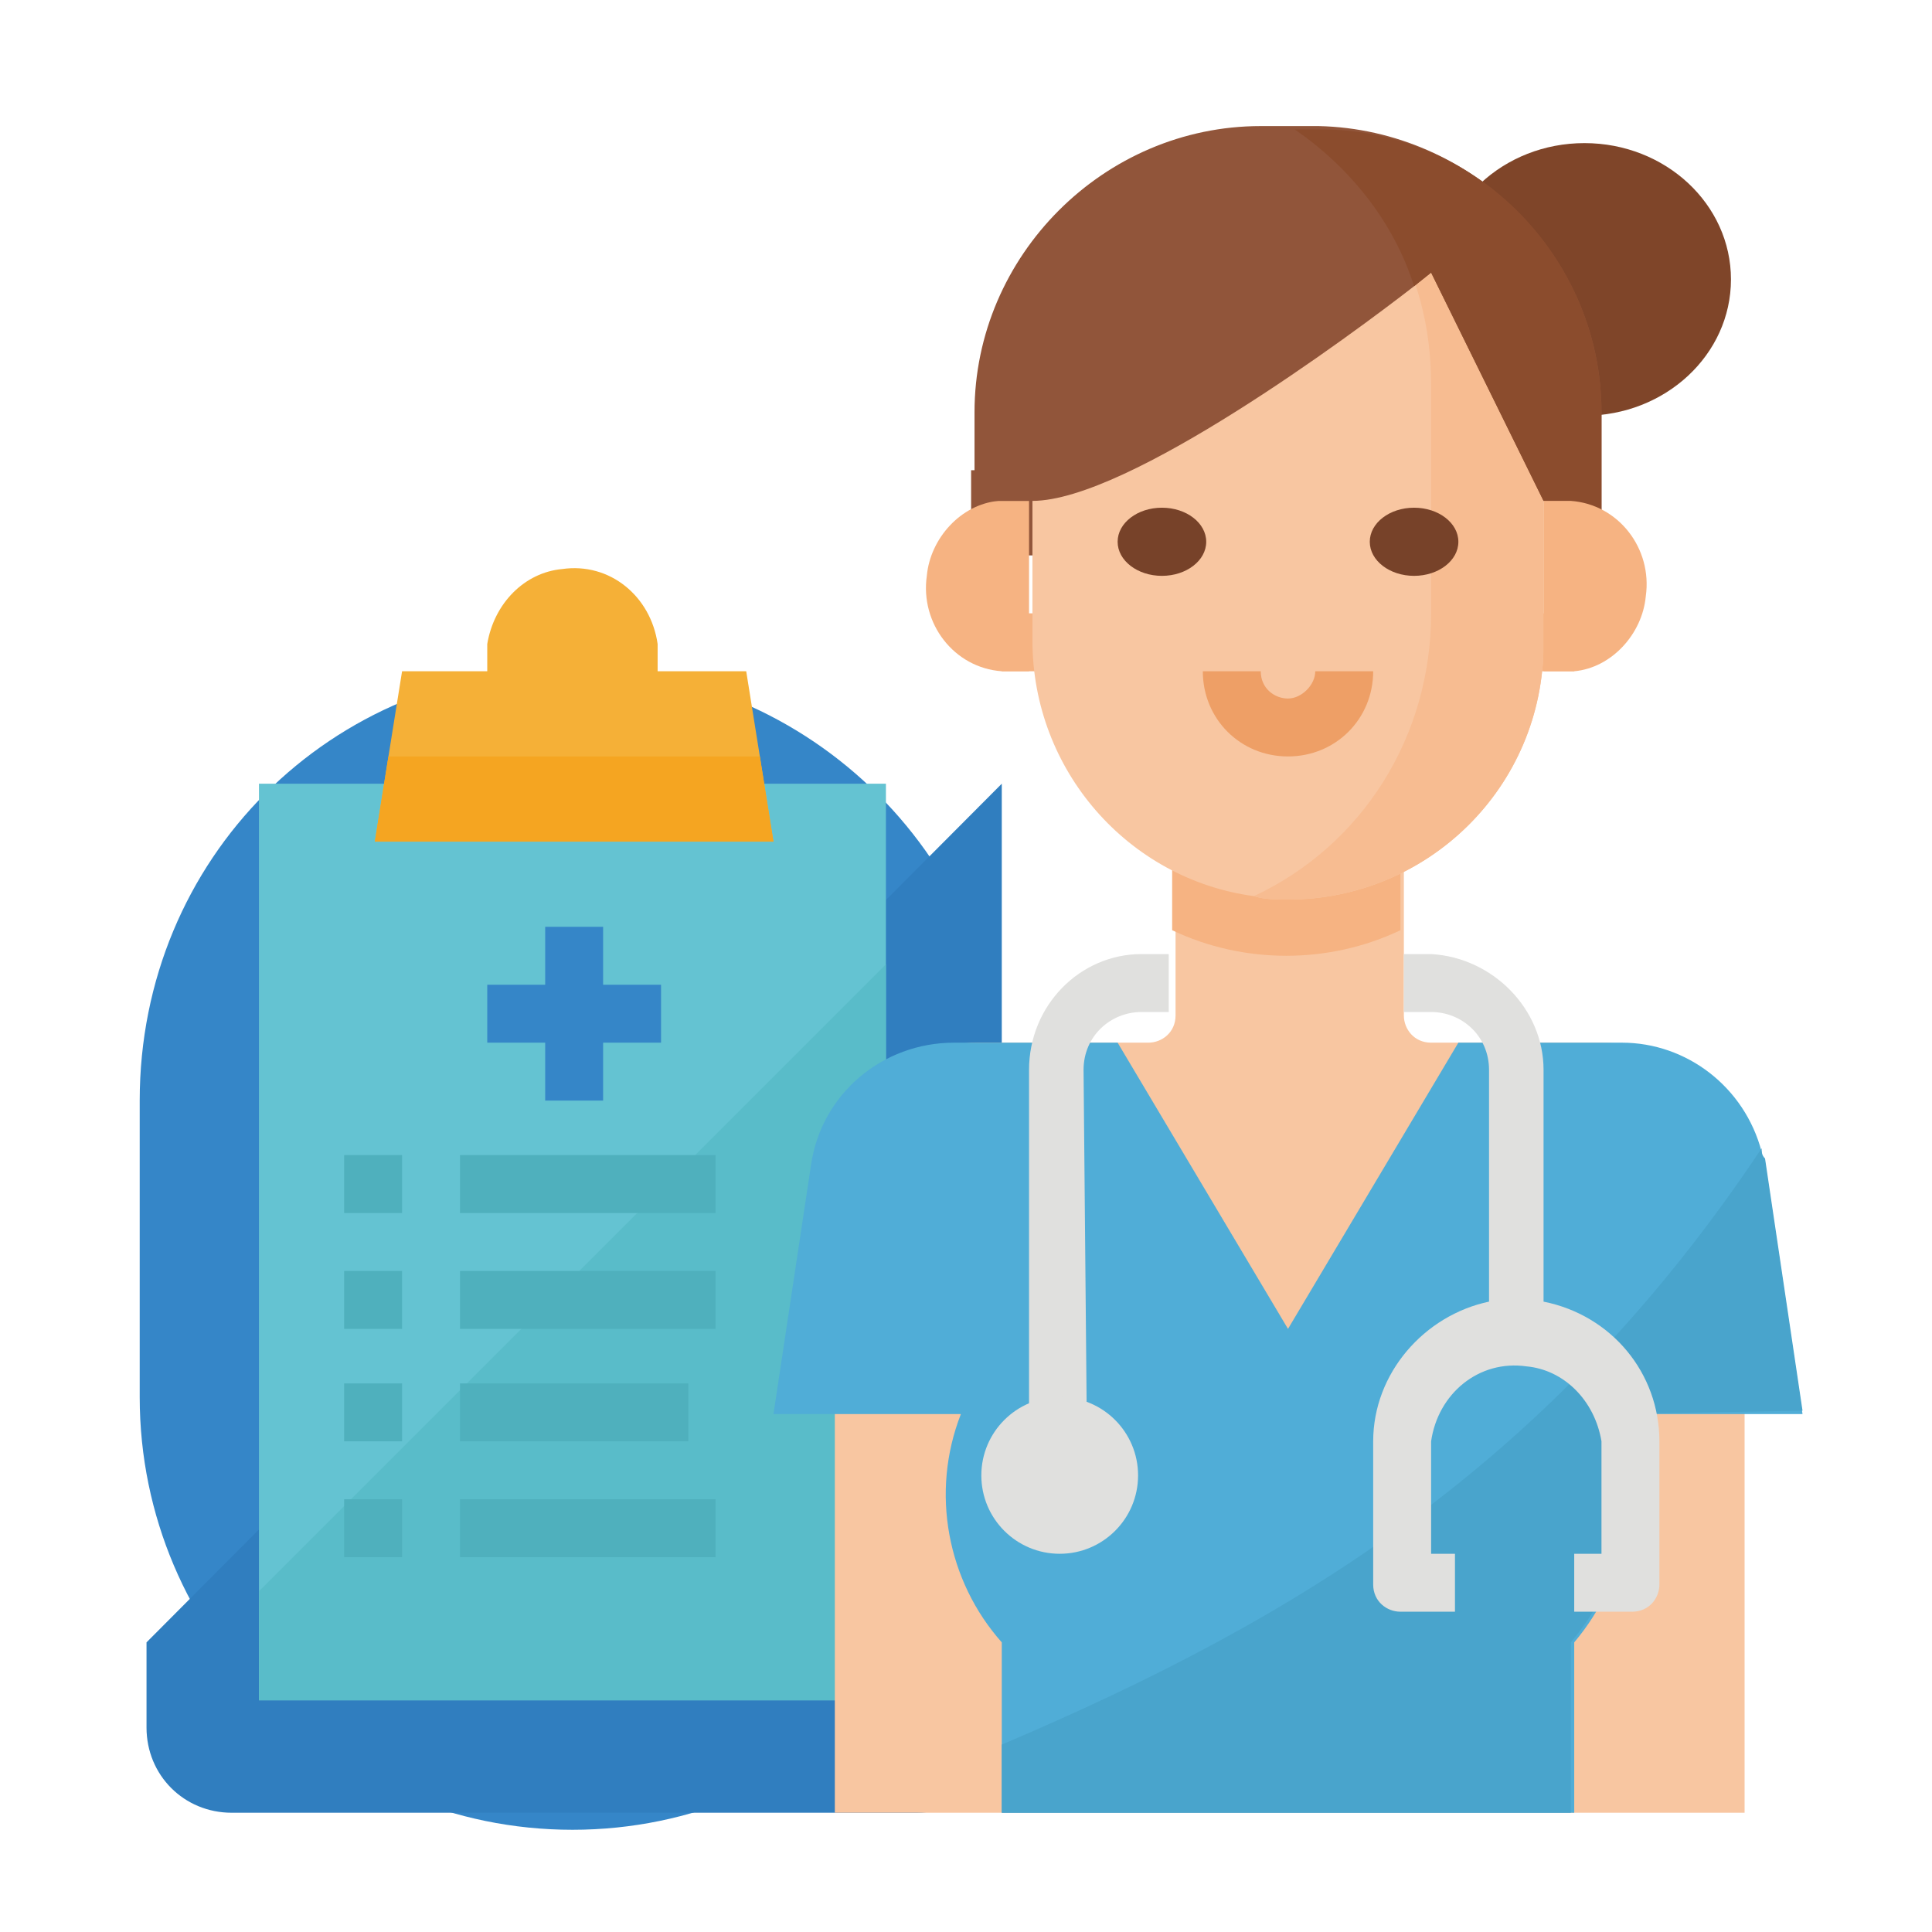 <?xml version="1.0" encoding="utf-8"?>
<!-- Generator: Adobe Illustrator 24.1.1, SVG Export Plug-In . SVG Version: 6.00 Build 0)  -->
<svg version="1.1" id="圖層_1" xmlns="http://www.w3.org/2000/svg" xmlns:xlink="http://www.w3.org/1999/xlink" x="0px" y="0px"
	 viewBox="0 0 56.7 56.7" style="enable-background:new 0 0 56.7 56.7;" xml:space="preserve">
<style type="text/css">
	.st0{fill:#F6B382;}
	.st1{fill:#3586C8;}
	.st2{fill:#307EBF;}
	.st3{fill:#64C3D2;}
	.st4{fill:#59BCC9;}
	.st5{fill:#F5B037;}
	.st6{fill:#4FB0BD;}
	.st7{fill:#F5A521;}
	.st8{fill:#91553A;}
	.st9{fill:#7F4529;}
	.st10{fill:#F8C6A1;}
	.st11{fill:#50ADD7;}
	.st12{fill:#49A4CC;}
	.st13{fill:#F7BC91;}
	.st14{fill:#774229;}
	.st15{fill:#EE9F66;}
	.st16{fill:#8B4C2D;}
	.st17{fill:#E0E0DE;}
</style>
<g id="_012-doctor">
	<path id="Path_2564" class="st0" d="M44.5,18h1.7v1.7h-1.7V18z"/>
	<path id="Path_2565" class="st0" d="M29.4,18h1.7v1.7h-1.7V18z"/>
	<path id="Rectangle_446" class="st1" d="M16.8,19.6L16.8,19.6c7,0,12.7,5.7,12.7,12.7v8.7c0,7-5.7,12.7-12.7,12.7l0,0
		c-7,0-12.7-5.7-12.7-12.7v-8.7C4.1,25.2,9.7,19.6,16.8,19.6z"/>
	<path id="Path_2566" class="st2" d="M29.4,23v27.7c0,1.4-1.1,2.5-2.5,2.5c0,0,0,0,0,0H6.8c-1.4,0-2.5-1.1-2.5-2.5l0,0l0,0v-2.5
		L29.4,23z"/>
	<path id="Path_2567" class="st3" d="M7.6,23H26v26.9H7.6V23z"/>
	<path id="Path_2568" class="st4" d="M26,28.3v21.6H7.6v-3.2L26,28.3z"/>
	<path id="Path_2569" class="st5" d="M19.3,19.7v-0.8c-0.2-1.4-1.4-2.4-2.8-2.2c-1.1,0.1-2,1-2.2,2.2v0.8h-2.5l-0.8,5h11.7l-0.8-5
		H19.3z"/>
	<g id="Group_2598">
		<path id="Path_2570" class="st6" d="M10.1,33.9h1.7v1.7h-1.7V33.9z"/>
		<path id="Path_2571" class="st6" d="M13.5,33.9H21v1.7h-7.5V33.9z"/>
		<path id="Path_2572" class="st6" d="M10.1,37.3h1.7V39h-1.7V37.3z"/>
		<path id="Path_2573" class="st6" d="M13.5,37.3H21V39h-7.5V37.3z"/>
		<path id="Path_2574" class="st6" d="M10.1,40.6h1.7v1.7h-1.7V40.6z"/>
		<path id="Path_2575" class="st6" d="M13.5,40.6h6.7v1.7h-6.7V40.6z"/>
		<path id="Path_2576" class="st6" d="M13.5,44H21v1.7h-7.5V44z"/>
		<path id="Path_2577" class="st6" d="M10.1,44h1.7v1.7h-1.7V44z"/>
	</g>
	<path id="Path_2578" class="st1" d="M16,32.3h1.7v-1.7h1.7v-1.7h-1.7v-1.7H16v1.7h-1.7v1.7H16V32.3z"/>
	<path id="Path_2579" class="st7" d="M11.4,22.2L11,24.7h11.7l-0.4-2.5H11.4z"/>
	<path id="Path_2580" class="st8" d="M28.5,13.8h2.5v2.5h-2.5V13.8z"/>
	<ellipse id="Ellipse_22" class="st9" cx="46.5" cy="8.2" rx="4.3" ry="4"/>
	<path id="Path_2581" class="st0" d="M29.4,14.7h0.8v5h-0.8c-1.4-0.1-2.4-1.4-2.2-2.8c0.1-1.1,1-2.1,2.1-2.2H29.4z"/>
	<path id="Path_2582" class="st10" d="M51.2,53.2V34.8c0-2.3-1.9-4.2-4.2-4.2h-5c-0.5,0-0.8-0.4-0.8-0.8v0v-5.9h-6.7v5.9
		c0,0.5-0.4,0.8-0.8,0.8h-5c-2.3,0-4.2,1.9-4.2,4.2l0,0v18.4"/>
	<path id="Path_2583" class="st0" d="M41.1,27.3v-3.4h-6.7v3.4C36.5,28.3,39,28.3,41.1,27.3z"/>
	<path id="Path_2584" class="st11" d="M47.3,41.5c0.9,2.3,0.5,4.8-1.1,6.7v5H29.4v-5c-1.6-1.8-2.1-4.4-1.2-6.7h-5.5l1.1-7.3
		c0.3-2.1,2.1-3.6,4.2-3.6h4.8l5,8.4l5-8.4h4.8c1.9,0,3.6,1.3,4.1,3.2c0,0.1,0,0.2,0.1,0.3l1.1,7.4H47.3z"/>
	<path id="Path_2585" class="st12" d="M47.3,41.5c0.9,2.3,0.4,4.8-1.2,6.7v5H29.4v-2c8.7-3.7,16.1-8.2,22.3-17.5
		c0,0.1,0,0.2,0.1,0.3l1.1,7.4L47.3,41.5z"/>
	<path id="Path_2586" class="st10" d="M45.3,13v5.9c0,4.2-3.4,7.5-7.5,7.5c0,0,0,0,0,0c-0.3,0-0.7,0-1-0.1l0,0
		c-3.7-0.5-6.5-3.7-6.5-7.5V13c0-3.7,3-6.7,6.7-6.7h1.6C42.3,6.3,45.3,9.3,45.3,13C45.3,13,45.3,13,45.3,13L45.3,13L45.3,13z"/>
	<path id="Path_2587" class="st13" d="M45.3,13v5.9c0,4.2-3.4,7.5-7.5,7.5c0,0,0,0,0,0c-0.3,0-0.7,0-1-0.1C40,24.8,42,21.6,42,18
		v-6.7c0-1.7-0.4-3.3-1.3-4.7C43.5,7.5,45.3,10.1,45.3,13z"/>
	<ellipse id="Ellipse_23" class="st14" cx="34.1" cy="15.9" rx="1.3" ry="1"/>
	<ellipse id="Ellipse_24" class="st14" cx="41.5" cy="15.9" rx="1.3" ry="1"/>
	<path id="Path_2588" class="st8" d="M47,12.1v3.4l-1.7-0.8L42,8l-0.5,0.4c-1.8,1.4-8.4,6.3-11.2,6.3h-1.7v-2.6
		c0-4.6,3.8-8.4,8.4-8.4l0,0h1.7C43.2,3.8,47,7.5,47,12.1C47,12.1,47,12.1,47,12.1z"/>
	<path id="Path_2589" class="st15" d="M37.8,22.2c-1.4,0-2.5-1.1-2.5-2.5c0,0,0,0,0,0h1.7c0,0.5,0.4,0.8,0.8,0.8s0.8-0.4,0.8-0.8
		h1.7C40.3,21.1,39.2,22.2,37.8,22.2C37.8,22.2,37.8,22.2,37.8,22.2z"/>
	<path id="Path_2590" class="st16" d="M47,12.1v3.4l-1.7-0.8L42,8l-0.5,0.4c-0.6-1.9-1.9-3.5-3.5-4.6h0.6C43.2,3.7,47,7.5,47,12.1
		C47,12.1,47,12.1,47,12.1z"/>
	<path id="Path_2591" class="st17" d="M45.3,38.2v-6.8c0-1.8-1.5-3.3-3.3-3.4h-0.8v1.7H42c0.9,0,1.7,0.7,1.7,1.7v6.8
		c-1.9,0.4-3.4,2.1-3.4,4.1v4.2c0,0.5,0.4,0.8,0.8,0.8h1.6v-1.7H42v-3.3c0.2-1.4,1.4-2.4,2.8-2.2c1.1,0.1,2,1,2.2,2.2v3.3h-0.8v1.7
		h1.7c0.5,0,0.8-0.4,0.8-0.8l0,0l0,0v-4.2C48.7,40.3,47.3,38.6,45.3,38.2z"/>
	<path id="Path_2592" class="st17" d="M31.9,42.3h-1.7V31.4c0-1.9,1.5-3.4,3.3-3.4h0.8v1.7h-0.8c-0.9,0-1.7,0.7-1.7,1.7L31.9,42.3z"
		/>
	<circle id="Ellipse_25" class="st17" cx="31.1" cy="43.3" r="2.3"/>
	<path id="Path_2593" class="st0" d="M45.3,14.7h0.8c1.4,0.1,2.4,1.4,2.2,2.8c-0.1,1.1-1,2.1-2.1,2.2h-0.9V14.7z"/>
</g>
</svg>
